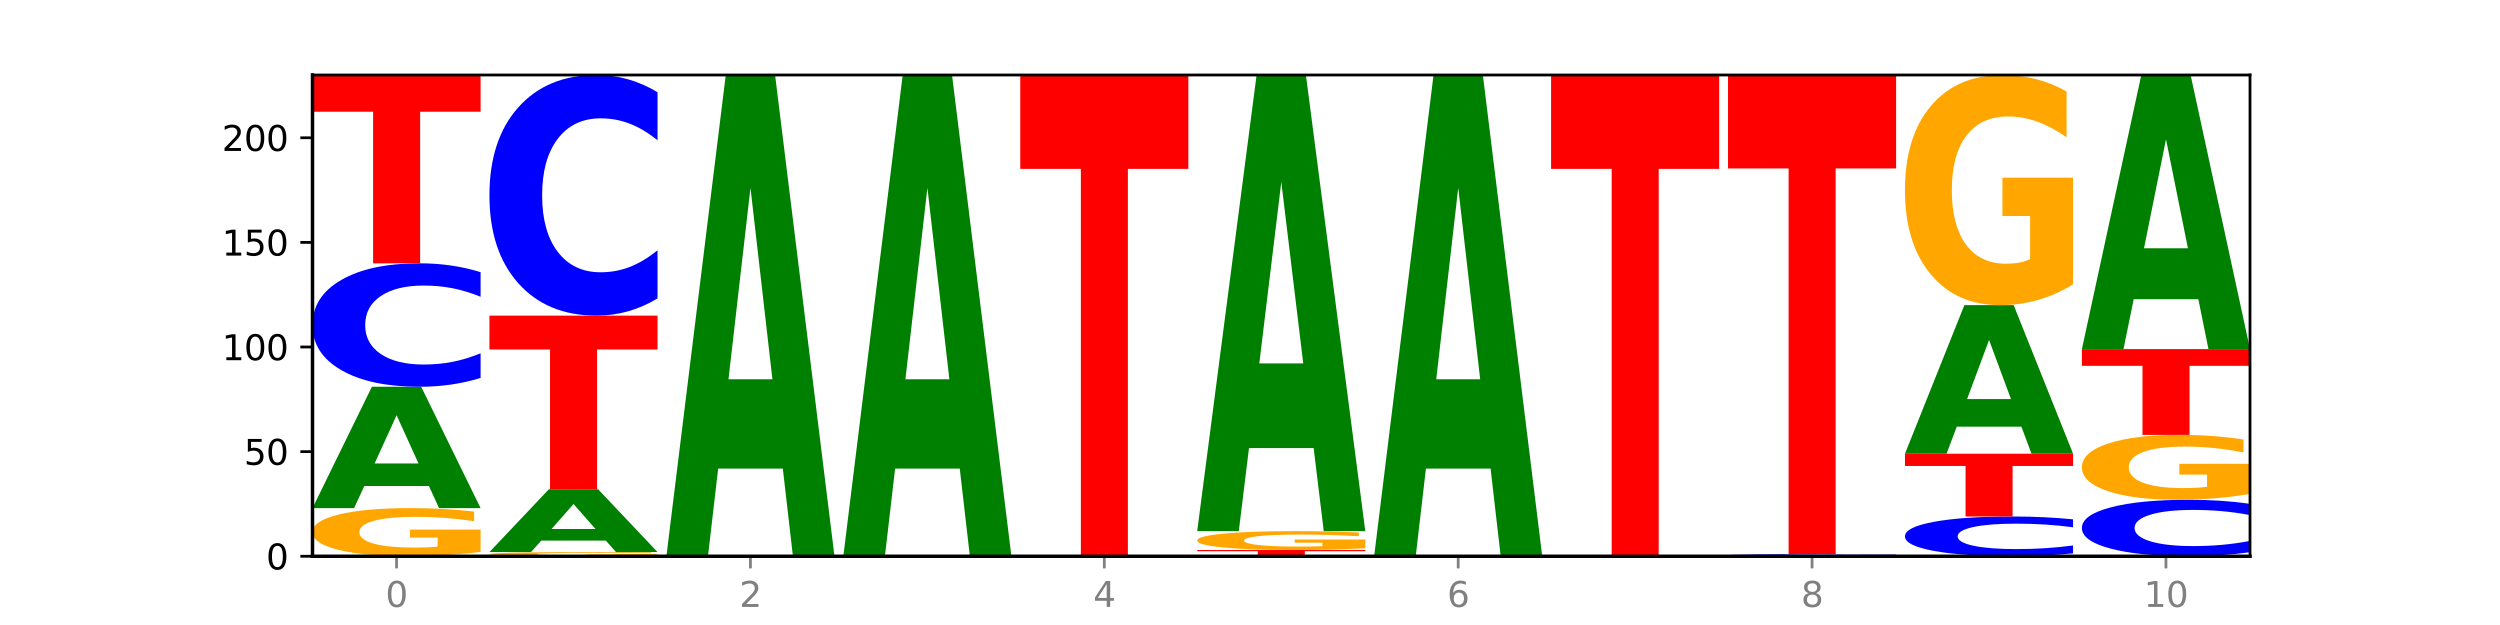 <?xml version="1.0" encoding="utf-8" standalone="no"?>
<!DOCTYPE svg PUBLIC "-//W3C//DTD SVG 1.1//EN"
  "http://www.w3.org/Graphics/SVG/1.1/DTD/svg11.dtd">
<svg xmlns:xlink="http://www.w3.org/1999/xlink" width="720pt" height="180pt" viewBox="0 0 720 180" xmlns="http://www.w3.org/2000/svg" version="1.1">
 <defs>
  <style type="text/css">*{stroke-linejoin: round; stroke-linecap: butt}</style>
 </defs>
 <g id="figure_1">
  <g id="patch_1">
   <path d="M 0 180 
L 720 180 
L 720 0 
L 0 0 
z
" style="fill: #ffffff"/>
  </g>
  <g id="axes_1">
   <g id="patch_2">
    <path d="M 90 160.2 
L 648 160.2 
L 648 21.6 
L 90 21.6 
z
" style="fill: #ffffff"/>
   </g>
   <g id="line2d_1">
    <path d="M 90 160.2 
L 648 160.2 
" clip-path="url(#pacb5c806b5)" style="fill: none; stroke: #000000; stroke-width: 0.5; stroke-linecap: square"/>
   </g>
   <g id="patch_3">
    <path d="M 138.411 158.946 
Q 133.529 159.573 128.277 159.888 
Q 123.026 160.2 117.428 160.2 
Q 104.777 160.2 97.389 158.333 
Q 90 156.467 90 153.274 
Q 90 150.045 97.519 148.192 
Q 105.048 146.34 118.144 146.34 
Q 123.189 146.34 127.811 146.592 
Q 132.444 146.841 136.545 147.333 
L 136.545 150.096 
Q 132.313 149.464 128.126 149.152 
Q 123.938 148.837 119.728 148.837 
Q 111.938 148.837 107.717 149.988 
Q 103.497 151.136 103.497 153.274 
Q 103.497 155.393 107.566 156.55 
Q 111.634 157.703 119.12 157.703 
Q 121.16 157.703 122.907 157.638 
Q 124.654 157.569 126.042 157.426 
L 126.042 154.832 
L 118.068 154.832 
L 118.068 152.521 
L 138.411 152.521 
L 138.411 158.946 
z
" clip-path="url(#pacb5c806b5)" style="fill: #ffa600"/>
   </g>
   <g id="patch_4">
    <path d="M 123.534 139.973 
L 104.916 139.973 
L 101.977 146.34 
L 90 146.34 
L 107.104 111.389 
L 121.307 111.389 
L 138.411 146.34 
L 126.444 146.34 
L 123.534 139.973 
z
M 107.886 133.486 
L 120.535 133.486 
L 114.22 119.583 
L 107.886 133.486 
z
" clip-path="url(#pacb5c806b5)" style="fill: #008000"/>
   </g>
   <g id="patch_5">
    <path d="M 138.411 108.84 
Q 134.361 110.103 129.983 110.742 
Q 125.604 111.389 120.835 111.389 
Q 106.613 111.389 98.306 106.6 
Q 90 101.812 90 93.623 
Q 90 85.404 98.306 80.623 
Q 106.613 75.835 120.835 75.835 
Q 125.604 75.835 129.983 76.481 
Q 134.361 77.12 138.411 78.383 
L 138.411 85.471 
Q 134.325 83.796 130.361 83.018 
Q 126.397 82.239 122.018 82.239 
Q 114.163 82.239 109.662 85.272 
Q 105.173 88.298 105.173 93.623 
Q 105.173 98.925 109.662 101.959 
Q 114.163 104.984 122.018 104.984 
Q 126.397 104.984 130.361 104.206 
Q 134.325 103.42 138.411 101.746 
L 138.411 108.84 
z
" clip-path="url(#pacb5c806b5)" style="fill: #0000ff"/>
   </g>
   <g id="patch_6">
    <path d="M 90 21.6 
L 138.411 21.6 
L 138.411 32.177 
L 120.994 32.177 
L 120.994 75.835 
L 107.45 75.835 
L 107.45 32.177 
L 90 32.177 
L 90 21.6 
z
" clip-path="url(#pacb5c806b5)" style="fill: #ff0000"/>
   </g>
   <g id="patch_7">
    <path d="M 189.37 160.091 
Q 184.488 160.145 179.236 160.173 
Q 173.985 160.2 168.387 160.2 
Q 155.736 160.2 148.347 160.038 
Q 140.959 159.875 140.959 159.598 
Q 140.959 159.317 148.478 159.156 
Q 156.007 158.995 169.103 158.995 
Q 174.148 158.995 178.77 159.017 
Q 183.403 159.038 187.504 159.081 
L 187.504 159.321 
Q 183.272 159.266 179.084 159.239 
Q 174.896 159.212 170.687 159.212 
Q 162.897 159.212 158.676 159.312 
Q 154.456 159.412 154.456 159.598 
Q 154.456 159.782 158.524 159.883 
Q 162.593 159.983 170.079 159.983 
Q 172.119 159.983 173.866 159.977 
Q 175.613 159.971 177.001 159.959 
L 177.001 159.733 
L 169.027 159.733 
L 169.027 159.532 
L 189.37 159.532 
L 189.37 160.091 
z
" clip-path="url(#pacb5c806b5)" style="fill: #ffa600"/>
   </g>
   <g id="patch_8">
    <path d="M 174.493 155.701 
L 155.875 155.701 
L 152.935 158.995 
L 140.959 158.995 
L 158.063 140.917 
L 172.266 140.917 
L 189.37 158.995 
L 177.403 158.995 
L 174.493 155.701 
z
M 158.845 152.346 
L 171.494 152.346 
L 165.179 145.155 
L 158.845 152.346 
z
" clip-path="url(#pacb5c806b5)" style="fill: #008000"/>
   </g>
   <g id="patch_9">
    <path d="M 140.959 90.9 
L 189.37 90.9 
L 189.37 100.655 
L 171.953 100.655 
L 171.953 140.917 
L 158.409 140.917 
L 158.409 100.655 
L 140.959 100.655 
L 140.959 90.9 
z
" clip-path="url(#pacb5c806b5)" style="fill: #ff0000"/>
   </g>
   <g id="patch_10">
    <path d="M 189.37 85.933 
Q 185.32 88.395 180.942 89.64 
Q 176.563 90.9 171.794 90.9 
Q 157.572 90.9 149.265 81.566 
Q 140.959 72.233 140.959 56.271 
Q 140.959 40.253 149.265 30.934 
Q 157.572 21.6 171.794 21.6 
Q 176.563 21.6 180.942 22.86 
Q 185.32 24.105 189.37 26.567 
L 189.37 40.382 
Q 185.284 37.118 181.32 35.6 
Q 177.356 34.083 172.977 34.083 
Q 165.122 34.083 160.621 39.995 
Q 156.132 45.893 156.132 56.271 
Q 156.132 66.607 160.621 72.519 
Q 165.122 78.417 172.977 78.417 
Q 177.356 78.417 181.32 76.9 
Q 185.284 75.368 189.37 72.104 
L 189.37 85.933 
z
" clip-path="url(#pacb5c806b5)" style="fill: #0000ff"/>
   </g>
   <g id="patch_11">
    <path d="M 225.452 134.951 
L 206.834 134.951 
L 203.894 160.2 
L 191.918 160.2 
L 209.021 21.6 
L 223.225 21.6 
L 240.329 160.2 
L 228.362 160.2 
L 225.452 134.951 
z
M 209.803 109.228 
L 222.453 109.228 
L 216.138 54.096 
L 209.803 109.228 
z
" clip-path="url(#pacb5c806b5)" style="fill: #008000"/>
   </g>
   <g id="patch_12">
    <path d="M 276.411 134.951 
L 257.793 134.951 
L 254.853 160.2 
L 242.877 160.2 
L 259.98 21.6 
L 274.184 21.6 
L 291.288 160.2 
L 279.321 160.2 
L 276.411 134.951 
z
M 260.762 109.228 
L 273.412 109.228 
L 267.097 54.096 
L 260.762 109.228 
z
" clip-path="url(#pacb5c806b5)" style="fill: #008000"/>
   </g>
   <g id="patch_13">
    <path d="M 293.836 21.6 
L 342.247 21.6 
L 342.247 48.631 
L 324.83 48.631 
L 324.83 160.2 
L 311.286 160.2 
L 311.286 48.631 
L 293.836 48.631 
L 293.836 21.6 
z
" clip-path="url(#pacb5c806b5)" style="fill: #ff0000"/>
   </g>
   <g id="patch_14">
    <path d="M 344.795 158.392 
L 393.205 158.392 
L 393.205 158.745 
L 375.789 158.745 
L 375.789 160.2 
L 362.245 160.2 
L 362.245 158.745 
L 344.795 158.745 
L 344.795 158.392 
z
" clip-path="url(#pacb5c806b5)" style="fill: #ff0000"/>
   </g>
   <g id="patch_15">
    <path d="M 393.205 157.901 
Q 388.323 158.147 383.072 158.27 
Q 377.821 158.392 372.222 158.392 
Q 359.572 158.392 352.183 157.662 
Q 344.795 156.931 344.795 155.682 
Q 344.795 154.418 352.313 153.694 
Q 359.843 152.969 372.938 152.969 
Q 377.983 152.969 382.605 153.067 
Q 387.238 153.165 391.339 153.357 
L 391.339 154.439 
Q 387.108 154.191 382.92 154.069 
Q 378.732 153.946 374.522 153.946 
Q 366.732 153.946 362.512 154.396 
Q 358.291 154.845 358.291 155.682 
Q 358.291 156.511 362.36 156.964 
Q 366.429 157.415 373.915 157.415 
Q 375.955 157.415 377.701 157.389 
Q 379.448 157.363 380.837 157.307 
L 380.837 156.292 
L 372.862 156.292 
L 372.862 155.387 
L 393.205 155.387 
L 393.205 157.901 
z
" clip-path="url(#pacb5c806b5)" style="fill: #ffa600"/>
   </g>
   <g id="patch_16">
    <path d="M 378.329 129.037 
L 359.711 129.037 
L 356.771 152.969 
L 344.795 152.969 
L 361.898 21.6 
L 376.102 21.6 
L 393.205 152.969 
L 381.239 152.969 
L 378.329 129.037 
z
M 362.68 104.656 
L 375.33 104.656 
L 369.015 52.401 
L 362.68 104.656 
z
" clip-path="url(#pacb5c806b5)" style="fill: #008000"/>
   </g>
   <g id="patch_17">
    <path d="M 429.288 134.951 
L 410.67 134.951 
L 407.73 160.2 
L 395.753 160.2 
L 412.857 21.6 
L 427.061 21.6 
L 444.164 160.2 
L 432.198 160.2 
L 429.288 134.951 
z
M 413.639 109.228 
L 426.289 109.228 
L 419.974 54.096 
L 413.639 109.228 
z
" clip-path="url(#pacb5c806b5)" style="fill: #008000"/>
   </g>
   <g id="patch_18">
    <path d="M 446.712 21.6 
L 495.123 21.6 
L 495.123 48.631 
L 477.707 48.631 
L 477.707 160.2 
L 464.163 160.2 
L 464.163 48.631 
L 446.712 48.631 
L 446.712 21.6 
z
" clip-path="url(#pacb5c806b5)" style="fill: #ff0000"/>
   </g>
   <g id="patch_19">
    <path d="M 546.082 160.157 
Q 542.033 160.178 537.654 160.189 
Q 533.275 160.2 528.506 160.2 
Q 514.284 160.2 505.978 160.119 
Q 497.671 160.038 497.671 159.899 
Q 497.671 159.76 505.978 159.679 
Q 514.284 159.597 528.506 159.597 
Q 533.275 159.597 537.654 159.608 
Q 542.033 159.619 546.082 159.641 
L 546.082 159.761 
Q 541.996 159.732 538.032 159.719 
Q 534.068 159.706 529.689 159.706 
Q 521.834 159.706 517.333 159.757 
Q 512.845 159.809 512.845 159.899 
Q 512.845 159.989 517.333 160.04 
Q 521.834 160.091 529.689 160.091 
Q 534.068 160.091 538.032 160.078 
Q 541.996 160.065 546.082 160.037 
L 546.082 160.157 
z
" clip-path="url(#pacb5c806b5)" style="fill: #0000ff"/>
   </g>
   <g id="patch_20">
    <path d="M 497.671 21.6 
L 546.082 21.6 
L 546.082 48.513 
L 528.666 48.513 
L 528.666 159.597 
L 515.122 159.597 
L 515.122 48.513 
L 497.671 48.513 
L 497.671 21.6 
z
" clip-path="url(#pacb5c806b5)" style="fill: #ff0000"/>
   </g>
   <g id="patch_21">
    <path d="M 597.041 159.379 
Q 592.992 159.786 588.613 159.992 
Q 584.234 160.2 579.465 160.2 
Q 565.243 160.2 556.936 158.658 
Q 548.63 157.116 548.63 154.479 
Q 548.63 151.832 556.936 150.292 
Q 565.243 148.75 579.465 148.75 
Q 584.234 148.75 588.613 148.959 
Q 592.992 149.164 597.041 149.571 
L 597.041 151.853 
Q 592.955 151.314 588.991 151.064 
Q 585.027 150.813 580.648 150.813 
Q 572.793 150.813 568.292 151.79 
Q 563.804 152.764 563.804 154.479 
Q 563.804 156.186 568.292 157.163 
Q 572.793 158.138 580.648 158.138 
Q 585.027 158.138 588.991 157.887 
Q 592.955 157.634 597.041 157.095 
L 597.041 159.379 
z
" clip-path="url(#pacb5c806b5)" style="fill: #0000ff"/>
   </g>
   <g id="patch_22">
    <path d="M 548.63 130.672 
L 597.041 130.672 
L 597.041 134.198 
L 579.624 134.198 
L 579.624 148.75 
L 566.081 148.75 
L 566.081 134.198 
L 548.63 134.198 
L 548.63 130.672 
z
" clip-path="url(#pacb5c806b5)" style="fill: #ff0000"/>
   </g>
   <g id="patch_23">
    <path d="M 582.164 122.878 
L 563.546 122.878 
L 560.607 130.672 
L 548.63 130.672 
L 565.734 87.887 
L 579.937 87.887 
L 597.041 130.672 
L 585.074 130.672 
L 582.164 122.878 
z
M 566.516 114.937 
L 579.165 114.937 
L 572.85 97.918 
L 566.516 114.937 
z
" clip-path="url(#pacb5c806b5)" style="fill: #008000"/>
   </g>
   <g id="patch_24">
    <path d="M 597.041 81.889 
Q 592.159 84.888 586.908 86.394 
Q 581.656 87.887 576.058 87.887 
Q 563.407 87.887 556.019 78.959 
Q 548.63 70.032 548.63 54.764 
Q 548.63 39.319 556.149 30.459 
Q 563.679 21.6 576.774 21.6 
Q 581.819 21.6 586.441 22.805 
Q 591.074 23.996 595.175 26.351 
L 595.175 39.565 
Q 590.944 36.539 586.756 35.046 
Q 582.568 33.54 578.358 33.54 
Q 570.568 33.54 566.348 39.045 
Q 562.127 44.535 562.127 54.764 
Q 562.127 64.897 566.196 70.429 
Q 570.264 75.947 577.75 75.947 
Q 579.79 75.947 581.537 75.632 
Q 583.284 75.303 584.673 74.619 
L 584.673 62.213 
L 576.698 62.213 
L 576.698 51.163 
L 597.041 51.163 
L 597.041 81.889 
z
" clip-path="url(#pacb5c806b5)" style="fill: #ffa600"/>
   </g>
   <g id="patch_25">
    <path d="M 648 159.034 
Q 643.951 159.612 639.572 159.904 
Q 635.193 160.2 630.424 160.2 
Q 616.202 160.2 607.895 158.009 
Q 599.589 155.817 599.589 152.07 
Q 599.589 148.309 607.895 146.121 
Q 616.202 143.93 630.424 143.93 
Q 635.193 143.93 639.572 144.225 
Q 643.951 144.518 648 145.096 
L 648 148.339 
Q 643.914 147.573 639.95 147.217 
Q 635.986 146.86 631.607 146.86 
Q 623.752 146.86 619.251 148.248 
Q 614.762 149.633 614.762 152.07 
Q 614.762 154.496 619.251 155.885 
Q 623.752 157.269 631.607 157.269 
Q 635.986 157.269 639.95 156.913 
Q 643.914 156.553 648 155.787 
L 648 159.034 
z
" clip-path="url(#pacb5c806b5)" style="fill: #0000ff"/>
   </g>
   <g id="patch_26">
    <path d="M 648 142.239 
Q 643.118 143.084 637.866 143.509 
Q 632.615 143.93 627.017 143.93 
Q 614.366 143.93 606.978 141.414 
Q 599.589 138.898 599.589 134.595 
Q 599.589 130.242 607.108 127.745 
Q 614.637 125.249 627.733 125.249 
Q 632.778 125.249 637.4 125.588 
Q 642.033 125.924 646.134 126.588 
L 646.134 130.312 
Q 641.903 129.459 637.715 129.038 
Q 633.527 128.614 629.317 128.614 
Q 621.527 128.614 617.306 130.165 
Q 613.086 131.712 613.086 134.595 
Q 613.086 137.45 617.155 139.009 
Q 621.223 140.565 628.709 140.565 
Q 630.749 140.565 632.496 140.476 
Q 634.243 140.383 635.631 140.19 
L 635.631 136.694 
L 627.657 136.694 
L 627.657 133.58 
L 648 133.58 
L 648 142.239 
z
" clip-path="url(#pacb5c806b5)" style="fill: #ffa600"/>
   </g>
   <g id="patch_27">
    <path d="M 599.589 100.542 
L 648 100.542 
L 648 105.36 
L 630.583 105.36 
L 630.583 125.249 
L 617.04 125.249 
L 617.04 105.36 
L 599.589 105.36 
L 599.589 100.542 
z
" clip-path="url(#pacb5c806b5)" style="fill: #ff0000"/>
   </g>
   <g id="patch_28">
    <path d="M 633.123 86.161 
L 614.505 86.161 
L 611.566 100.542 
L 599.589 100.542 
L 616.693 21.6 
L 630.896 21.6 
L 648 100.542 
L 636.033 100.542 
L 633.123 86.161 
z
M 617.475 71.51 
L 630.124 71.51 
L 623.809 40.109 
L 617.475 71.51 
z
" clip-path="url(#pacb5c806b5)" style="fill: #008000"/>
   </g>
   <g id="matplotlib.axis_1">
    <g id="xtick_1">
     <g id="line2d_2">
      <defs>
       <path id="me8575e50f4" d="M 0 0 
L 0 3.5 
" style="stroke: #808080; stroke-width: 0.8"/>
      </defs>
      <g>
       <use xlink:href="#me8575e50f4" x="114.205" y="160.2" style="fill: #808080; stroke: #808080; stroke-width: 0.8"/>
      </g>
     </g>
     <g id="text_1">
      <!-- 0 -->
      <g style="fill: #808080" transform="translate(111.024 174.798) scale(0.1 -0.1)">
       <defs>
        <path id="DejaVuSans-30" d="M 2034 4250 
Q 1547 4250 1301 3770 
Q 1056 3291 1056 2328 
Q 1056 1369 1301 889 
Q 1547 409 2034 409 
Q 2525 409 2770 889 
Q 3016 1369 3016 2328 
Q 3016 3291 2770 3770 
Q 2525 4250 2034 4250 
z
M 2034 4750 
Q 2819 4750 3233 4129 
Q 3647 3509 3647 2328 
Q 3647 1150 3233 529 
Q 2819 -91 2034 -91 
Q 1250 -91 836 529 
Q 422 1150 422 2328 
Q 422 3509 836 4129 
Q 1250 4750 2034 4750 
z
" transform="scale(0.016)"/>
       </defs>
       <use xlink:href="#DejaVuSans-30"/>
      </g>
     </g>
    </g>
    <g id="xtick_2">
     <g id="line2d_3">
      <g>
       <use xlink:href="#me8575e50f4" x="216.123" y="160.2" style="fill: #808080; stroke: #808080; stroke-width: 0.8"/>
      </g>
     </g>
     <g id="text_2">
      <!-- 2 -->
      <g style="fill: #808080" transform="translate(212.942 174.798) scale(0.1 -0.1)">
       <defs>
        <path id="DejaVuSans-32" d="M 1228 531 
L 3431 531 
L 3431 0 
L 469 0 
L 469 531 
Q 828 903 1448 1529 
Q 2069 2156 2228 2338 
Q 2531 2678 2651 2914 
Q 2772 3150 2772 3378 
Q 2772 3750 2511 3984 
Q 2250 4219 1831 4219 
Q 1534 4219 1204 4116 
Q 875 4013 500 3803 
L 500 4441 
Q 881 4594 1212 4672 
Q 1544 4750 1819 4750 
Q 2544 4750 2975 4387 
Q 3406 4025 3406 3419 
Q 3406 3131 3298 2873 
Q 3191 2616 2906 2266 
Q 2828 2175 2409 1742 
Q 1991 1309 1228 531 
z
" transform="scale(0.016)"/>
       </defs>
       <use xlink:href="#DejaVuSans-32"/>
      </g>
     </g>
    </g>
    <g id="xtick_3">
     <g id="line2d_4">
      <g>
       <use xlink:href="#me8575e50f4" x="318.041" y="160.2" style="fill: #808080; stroke: #808080; stroke-width: 0.8"/>
      </g>
     </g>
     <g id="text_3">
      <!-- 4 -->
      <g style="fill: #808080" transform="translate(314.86 174.798) scale(0.1 -0.1)">
       <defs>
        <path id="DejaVuSans-34" d="M 2419 4116 
L 825 1625 
L 2419 1625 
L 2419 4116 
z
M 2253 4666 
L 3047 4666 
L 3047 1625 
L 3713 1625 
L 3713 1100 
L 3047 1100 
L 3047 0 
L 2419 0 
L 2419 1100 
L 313 1100 
L 313 1709 
L 2253 4666 
z
" transform="scale(0.016)"/>
       </defs>
       <use xlink:href="#DejaVuSans-34"/>
      </g>
     </g>
    </g>
    <g id="xtick_4">
     <g id="line2d_5">
      <g>
       <use xlink:href="#me8575e50f4" x="419.959" y="160.2" style="fill: #808080; stroke: #808080; stroke-width: 0.8"/>
      </g>
     </g>
     <g id="text_4">
      <!-- 6 -->
      <g style="fill: #808080" transform="translate(416.778 174.798) scale(0.1 -0.1)">
       <defs>
        <path id="DejaVuSans-36" d="M 2113 2584 
Q 1688 2584 1439 2293 
Q 1191 2003 1191 1497 
Q 1191 994 1439 701 
Q 1688 409 2113 409 
Q 2538 409 2786 701 
Q 3034 994 3034 1497 
Q 3034 2003 2786 2293 
Q 2538 2584 2113 2584 
z
M 3366 4563 
L 3366 3988 
Q 3128 4100 2886 4159 
Q 2644 4219 2406 4219 
Q 1781 4219 1451 3797 
Q 1122 3375 1075 2522 
Q 1259 2794 1537 2939 
Q 1816 3084 2150 3084 
Q 2853 3084 3261 2657 
Q 3669 2231 3669 1497 
Q 3669 778 3244 343 
Q 2819 -91 2113 -91 
Q 1303 -91 875 529 
Q 447 1150 447 2328 
Q 447 3434 972 4092 
Q 1497 4750 2381 4750 
Q 2619 4750 2861 4703 
Q 3103 4656 3366 4563 
z
" transform="scale(0.016)"/>
       </defs>
       <use xlink:href="#DejaVuSans-36"/>
      </g>
     </g>
    </g>
    <g id="xtick_5">
     <g id="line2d_6">
      <g>
       <use xlink:href="#me8575e50f4" x="521.877" y="160.2" style="fill: #808080; stroke: #808080; stroke-width: 0.8"/>
      </g>
     </g>
     <g id="text_5">
      <!-- 8 -->
      <g style="fill: #808080" transform="translate(518.695 174.798) scale(0.1 -0.1)">
       <defs>
        <path id="DejaVuSans-38" d="M 2034 2216 
Q 1584 2216 1326 1975 
Q 1069 1734 1069 1313 
Q 1069 891 1326 650 
Q 1584 409 2034 409 
Q 2484 409 2743 651 
Q 3003 894 3003 1313 
Q 3003 1734 2745 1975 
Q 2488 2216 2034 2216 
z
M 1403 2484 
Q 997 2584 770 2862 
Q 544 3141 544 3541 
Q 544 4100 942 4425 
Q 1341 4750 2034 4750 
Q 2731 4750 3128 4425 
Q 3525 4100 3525 3541 
Q 3525 3141 3298 2862 
Q 3072 2584 2669 2484 
Q 3125 2378 3379 2068 
Q 3634 1759 3634 1313 
Q 3634 634 3220 271 
Q 2806 -91 2034 -91 
Q 1263 -91 848 271 
Q 434 634 434 1313 
Q 434 1759 690 2068 
Q 947 2378 1403 2484 
z
M 1172 3481 
Q 1172 3119 1398 2916 
Q 1625 2713 2034 2713 
Q 2441 2713 2670 2916 
Q 2900 3119 2900 3481 
Q 2900 3844 2670 4047 
Q 2441 4250 2034 4250 
Q 1625 4250 1398 4047 
Q 1172 3844 1172 3481 
z
" transform="scale(0.016)"/>
       </defs>
       <use xlink:href="#DejaVuSans-38"/>
      </g>
     </g>
    </g>
    <g id="xtick_6">
     <g id="line2d_7">
      <g>
       <use xlink:href="#me8575e50f4" x="623.795" y="160.2" style="fill: #808080; stroke: #808080; stroke-width: 0.8"/>
      </g>
     </g>
     <g id="text_6">
      <!-- 10 -->
      <g style="fill: #808080" transform="translate(617.432 174.798) scale(0.1 -0.1)">
       <defs>
        <path id="DejaVuSans-31" d="M 794 531 
L 1825 531 
L 1825 4091 
L 703 3866 
L 703 4441 
L 1819 4666 
L 2450 4666 
L 2450 531 
L 3481 531 
L 3481 0 
L 794 0 
L 794 531 
z
" transform="scale(0.016)"/>
       </defs>
       <use xlink:href="#DejaVuSans-31"/>
       <use xlink:href="#DejaVuSans-30" x="63.623"/>
      </g>
     </g>
    </g>
   </g>
   <g id="matplotlib.axis_2">
    <g id="ytick_1">
     <g id="line2d_8">
      <defs>
       <path id="m828c087754" d="M 0 0 
L -3.5 0 
" style="stroke: #000000; stroke-width: 0.8"/>
      </defs>
      <g>
       <use xlink:href="#m828c087754" x="90" y="160.2" style="stroke: #000000; stroke-width: 0.8"/>
      </g>
     </g>
     <g id="text_7">
      <!-- 0 -->
      <g transform="translate(76.638 163.999) scale(0.1 -0.1)">
       <use xlink:href="#DejaVuSans-30"/>
      </g>
     </g>
    </g>
    <g id="ytick_2">
     <g id="line2d_9">
      <g>
       <use xlink:href="#m828c087754" x="90" y="130.07" style="stroke: #000000; stroke-width: 0.8"/>
      </g>
     </g>
     <g id="text_8">
      <!-- 50 -->
      <g transform="translate(70.275 133.869) scale(0.1 -0.1)">
       <defs>
        <path id="DejaVuSans-35" d="M 691 4666 
L 3169 4666 
L 3169 4134 
L 1269 4134 
L 1269 2991 
Q 1406 3038 1543 3061 
Q 1681 3084 1819 3084 
Q 2600 3084 3056 2656 
Q 3513 2228 3513 1497 
Q 3513 744 3044 326 
Q 2575 -91 1722 -91 
Q 1428 -91 1123 -41 
Q 819 9 494 109 
L 494 744 
Q 775 591 1075 516 
Q 1375 441 1709 441 
Q 2250 441 2565 725 
Q 2881 1009 2881 1497 
Q 2881 1984 2565 2268 
Q 2250 2553 1709 2553 
Q 1456 2553 1204 2497 
Q 953 2441 691 2322 
L 691 4666 
z
" transform="scale(0.016)"/>
       </defs>
       <use xlink:href="#DejaVuSans-35"/>
       <use xlink:href="#DejaVuSans-30" x="63.623"/>
      </g>
     </g>
    </g>
    <g id="ytick_3">
     <g id="line2d_10">
      <g>
       <use xlink:href="#m828c087754" x="90" y="99.939" style="stroke: #000000; stroke-width: 0.8"/>
      </g>
     </g>
     <g id="text_9">
      <!-- 100 -->
      <g transform="translate(63.913 103.738) scale(0.1 -0.1)">
       <use xlink:href="#DejaVuSans-31"/>
       <use xlink:href="#DejaVuSans-30" x="63.623"/>
       <use xlink:href="#DejaVuSans-30" x="127.246"/>
      </g>
     </g>
    </g>
    <g id="ytick_4">
     <g id="line2d_11">
      <g>
       <use xlink:href="#m828c087754" x="90" y="69.809" style="stroke: #000000; stroke-width: 0.8"/>
      </g>
     </g>
     <g id="text_10">
      <!-- 150 -->
      <g transform="translate(63.913 73.608) scale(0.1 -0.1)">
       <use xlink:href="#DejaVuSans-31"/>
       <use xlink:href="#DejaVuSans-35" x="63.623"/>
       <use xlink:href="#DejaVuSans-30" x="127.246"/>
      </g>
     </g>
    </g>
    <g id="ytick_5">
     <g id="line2d_12">
      <g>
       <use xlink:href="#m828c087754" x="90" y="39.678" style="stroke: #000000; stroke-width: 0.8"/>
      </g>
     </g>
     <g id="text_11">
      <!-- 200 -->
      <g transform="translate(63.913 43.477) scale(0.1 -0.1)">
       <use xlink:href="#DejaVuSans-32"/>
       <use xlink:href="#DejaVuSans-30" x="63.623"/>
       <use xlink:href="#DejaVuSans-30" x="127.246"/>
      </g>
     </g>
    </g>
   </g>
   <g id="patch_29">
    <path d="M 90 160.2 
L 90 21.6 
" style="fill: none; stroke: #000000; stroke-linejoin: miter; stroke-linecap: square"/>
   </g>
   <g id="patch_30">
    <path d="M 648 160.2 
L 648 21.6 
" style="fill: none; stroke: #000000; stroke-width: 0.8; stroke-linejoin: miter; stroke-linecap: square"/>
   </g>
   <g id="patch_31">
    <path d="M 90 160.2 
L 648 160.2 
" style="fill: none; stroke: #000000; stroke-linejoin: miter; stroke-linecap: square"/>
   </g>
   <g id="patch_32">
    <path d="M 90 21.6 
L 648 21.6 
" style="fill: none; stroke: #000000; stroke-width: 0.8; stroke-linejoin: miter; stroke-linecap: square"/>
   </g>
  </g>
 </g>
 <defs>
  <clipPath id="pacb5c806b5">
   <rect x="90" y="21.6" width="558" height="138.6"/>
  </clipPath>
 </defs>
</svg>
